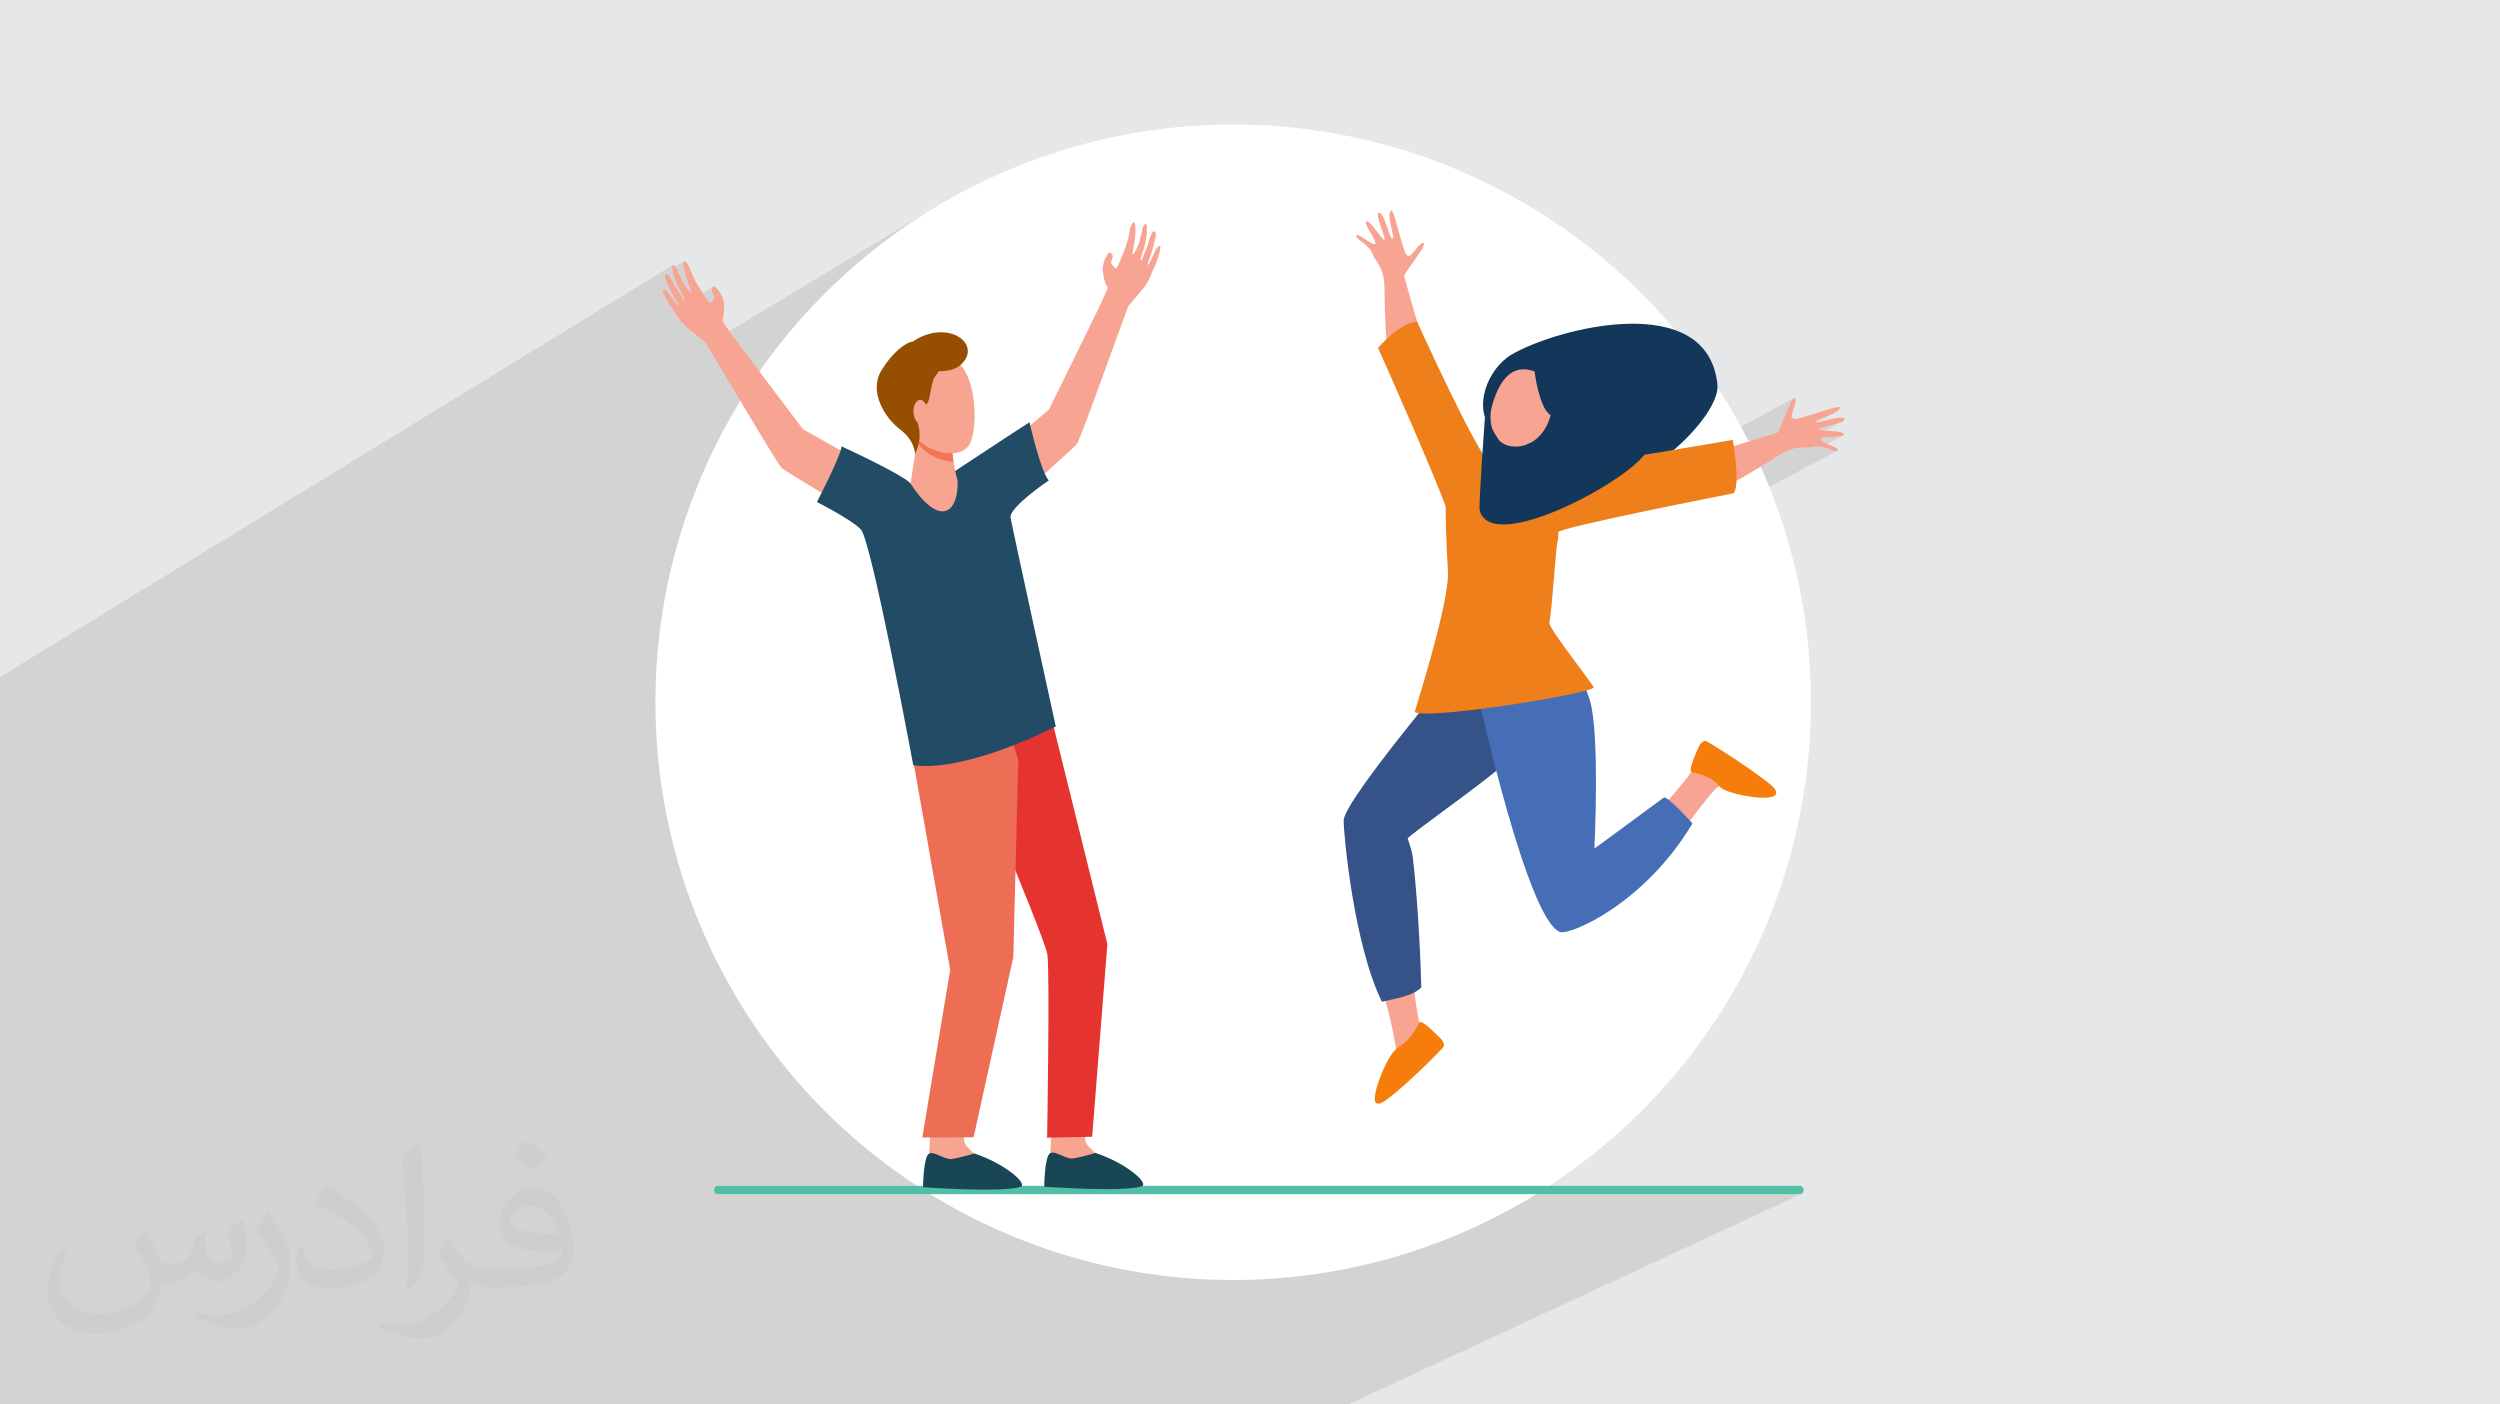 <?xml version="1.0" encoding="UTF-8"?>
<!DOCTYPE svg PUBLIC "-//W3C//DTD SVG 1.1//EN" "http://www.w3.org/Graphics/SVG/1.1/DTD/svg11.dtd">
<!-- Creator: CorelDRAW -->
<svg xmlns="http://www.w3.org/2000/svg" xml:space="preserve" width="94.192mm" height="52.917mm" version="1.1" style="shape-rendering:geometricPrecision; text-rendering:geometricPrecision; image-rendering:optimizeQuality; fill-rule:evenodd; clip-rule:evenodd"
viewBox="0 0 9404.92 5283.66"
 xmlns:xlink="http://www.w3.org/1999/xlink"
 xmlns:xodm="http://www.corel.com/coreldraw/odm/2003">
 <defs>
  <style type="text/css">
   <![CDATA[
    .fil18 {fill:#13375B}
    .fil0 {fill:#E6E7E8}
    .fil3 {fill:white}
    .fil17 {fill:#EF7F1A;fill-rule:nonzero}
    .fil9 {fill:#ED6E54;fill-rule:nonzero}
    .fil8 {fill:#E5332F;fill-rule:nonzero}
    .fil13 {fill:#13375B;fill-rule:nonzero}
    .fil6 {fill:#184655;fill-rule:nonzero}
    .fil10 {fill:#224C66;fill-rule:nonzero}
    .fil14 {fill:#355389;fill-rule:nonzero}
    .fil16 {fill:#466EB6;fill-rule:nonzero}
    .fil4 {fill:#50BFA5;fill-rule:nonzero}
    .fil12 {fill:#964F00;fill-rule:nonzero}
    .fil11 {fill:#F47458;fill-rule:nonzero}
    .fil15 {fill:#F67C0B;fill-rule:nonzero}
    .fil5 {fill:#F7A491;fill-rule:nonzero}
    .fil7 {fill:#F8A492;fill-rule:nonzero}
    .fil2 {fill:#373435;fill-opacity:0.031}
    .fil1 {fill:#2B2A29;fill-opacity:0.102}
   ]]>
  </style>
 </defs>
 <g id="Layer_x0020_1">
  <polygon class="fil0" points="-0,0 9404.92,0 9404.92,5283.66 -0,5283.66 "/>
  <polygon class="fil1" points="-0,4953.58 -0,4953.53 -0,4949.42 -0,4937.65 -0,4933.8 -0,4916.97 -0,4905.35 -0,4894.02 -0,4886.94 -0,4860.91 -0,4843.34 -0,4834.68 -0,4833.74 -0,4815.27 -0,4812.95 -0,4812.23 -0,4809.39 -0,4801.06 -0,4799.68 -0,4794.5 -0,4758.86 -0,4757.56 -0,4747.79 -0,4711.78 -0,4683.9 -0,4648.75 -0,4634.61 -0,4626.21 -0,4592.56 -0,4588.36 -0,4552.94 -0,4494.14 -0,4391.74 -0,4217.24 -0,4205.74 -0,4104.24 -0,4077.36 -0,4050.91 -0,4044.04 -0,3986.61 -0,3982.66 -0,3982.16 -0,3971.86 -0,3969.14 -0,3955.84 -0,3899.9 -0,3888.42 -0,3884.44 -0,3877.09 -0,3877.02 -0,3840.42 -0,3821.52 -0,3816.95 -0,3805.07 -0,3802.7 -0,3795.28 -0,3790.25 -0,3790.08 -0,3783.42 -0,3779.7 -0,3731.99 -0,3702.14 -0,3690.44 -0,3683.22 -0,3660.27 -0,3648.2 -0,3631.01 -0,3618.24 -0,3608.97 -0,3607.04 -0,3592.5 -0,3587.85 -0,3552.83 -0,3548.14 -0,3544.3 -0,3527.32 -0,3523.22 -0,3518.57 -0,3494.34 -0,3490.96 -0,3488.29 -0,3486.91 -0,3482.64 -0,3481.82 -0,3477.9 -0,3477.13 -0,3467.78 -0,3465.54 -0,3464.96 -0,3464.22 -0,3453.56 -0,3453.09 -0,3442.14 -0,3439.06 -0,3438.48 -0,3421.51 -0,3418.02 -0,3412.45 -0,3403.1 -0,3402.47 -0,3401.93 -0,3401.86 -0,3379.78 -0,3377.58 -0,3349.04 -0,3347.8 -0,3311.27 -0,3306.28 -0,2897.71 -0,2886.71 -0,2795.96 -0,2760.57 -0,2744.5 -0,2719.01 -0,2710.87 -0,2708.33 -0,2701.6 -0,2693.11 -0,2692.86 -0,2692.81 -0,2684.78 -0,2681.65 -0,2628.65 -0,2619.24 -0,2617.25 -0,2615.87 -0,2611.63 -0,2585.14 -0,2583 -0,2562.89 -0,2557.42 -0,2547 2528.94,998.55 2528.63,1000.38 2528.97,1004.54 2529.62,1009.31 2573.11,982.69 2571.66,984.76 2571,988.96 2571.08,994.99 2571.85,1002.51 2573.23,1011.19 2575.2,1020.7 2577.68,1030.73 2580.61,1040.93 2584.17,1051.78 2587.89,1062.2 2591.57,1071.9 2594.93,1080.59 2597.76,1087.99 2599.8,1093.79 2600.83,1097.73 2600.6,1099.49 2572.15,1116.8 2573.38,1119.41 2574.58,1122.64 2575.11,1124.93 2575.13,1126.44 2574.78,1127.36 2574.21,1127.86 2550.3,1142.4 2550.73,1143.17 2552.76,1147.72 2552.79,1150 2530.41,1163.6 2531.55,1165.2 2534.08,1168.6 2682.54,1078.4 2680.48,1079.95 2678.79,1081.89 2677.48,1084.14 2676.55,1086.56 2676.02,1089.04 2675.88,1091.49 2676.16,1093.78 2676.93,1096.13 2678.16,1098.73 2679.69,1101.5 2681.38,1104.37 2683.08,1107.22 2684.62,1110 2685.84,1112.59 2686.61,1114.92 2686.63,1117.52 2685.81,1120.79 2684.36,1124.47 2682.41,1128.31 2680.16,1132.08 2677.78,1135.49 2675.43,1138.32 2673.3,1140.3 2561.33,1208.16 2566.31,1214.45 2574.72,1223.7 2584.13,1232.38 2594.7,1241.1 2606.13,1250.37 2617.74,1259.67 2628.8,1268.48 2638.63,1276.25 2646.51,1282.46 2651.76,1286.57 2653.66,1288.06 2656.47,1292.59 2658.97,1296.72 3512.13,783.01 3423.96,839.55 3338.74,900.15 3256.63,964.67 3177.77,1032.98 3102.28,1104.95 3030.31,1180.43 2962.01,1259.29 2897.48,1341.4 2836.89,1426.62 2784.87,1507.74 2787.55,1512.22 2800.11,1533.24 2812.66,1554.19 2825.1,1574.93 2837.35,1595.3 2849.34,1615.18 2853.47,1622.02 3408.88,1294.19 3415.67,1290.69 3422.1,1287.98 3428.13,1286.09 3433.7,1285.02 3458.51,1270.42 3483.05,1259.95 3506.97,1253.32 3529.95,1250.22 3551.66,1250.31 3558.99,1251.4 4263.08,836.66 4266.37,836.11 4268.19,837.87 4269.63,841.9 4270.68,847.84 4271.34,855.37 4271.6,864.15 4271.59,865.12 4305.38,845.24 4308.86,843.23 4312.73,843.39 4313.38,845.12 4313.83,849.27 4314.13,855.02 4314.3,861.55 4314.38,868.05 4314.4,873.7 4314.38,877.69 4314.37,879.2 4314.18,880.19 4313.67,882.88 4313.04,886.23 4337.57,871.83 4341.11,870.04 4344.17,870.73 4346.54,873.66 4347.96,878.59 4348.18,885.28 4346.94,893.51 4346.14,896.94 4345.33,900.44 4344.49,903.99 4343.64,907.6 4342.78,911.25 4341.9,914.93 4341.01,918.64 4340.11,922.37 4336.33,936.59 4335.05,940.76 4359.28,926.57 4362.6,925.28 4364.9,926.76 4365.53,932.09 4363.86,942.39 4360.11,957.08 4356.06,970.5 4351.93,982.43 4347.98,992.72 4344.43,1001.14 4341.53,1007.53 4339.49,1011.7 4338.58,1013.44 4336.48,1017.77 4333.9,1024.19 4330.71,1032.27 4326.84,1041.61 4322.19,1051.82 4316.64,1062.46 4310.12,1073.15 4302.53,1083.45 4293.78,1093.99 4284.29,1105.26 4274.65,1116.59 4265.44,1127.32 4257.25,1136.81 4250.67,1144.4 4246.29,1149.42 4244.7,1151.25 4242.8,1156.23 4240.08,1163.53 4236.6,1172.97 4232.41,1184.43 4227.57,1197.71 4222.13,1212.67 4216.16,1229.15 4209.69,1246.99 4202.79,1266.04 4195.51,1286.12 4187.91,1307.1 4180.04,1328.8 4171.96,1351.06 4163.73,1373.73 4155.82,1395.49 5188.58,800.4 5196.18,804.69 5200.21,810.95 5233.92,791.54 5236.27,792.25 5239.07,796.54 5242.23,803.92 5245.73,813.91 5249.5,826.02 5253.5,839.78 5257.66,854.71 5261.93,870.3 5266.29,886.1 5270.65,901.62 5274.97,916.36 5279.22,929.85 5283.31,941.62 5286.87,950.31 5348.5,915.11 5355.14,914.47 5357,916.78 5356.63,921.21 5354.32,927.42 5350.38,935.13 5345.09,944.08 5338.75,953.94 5331.65,964.43 5324.1,975.26 5316.38,986.15 5308.79,996.79 5301.63,1006.89 5295.2,1016.16 5289.79,1024.31 5285.69,1031.05 5283.2,1036.08 5282.61,1039.12 5283.04,1040.81 5283.86,1043.9 5285.05,1048.31 5286.59,1053.95 5288.44,1060.75 5290.62,1068.62 5293.08,1077.49 5295.8,1087.25 5298.77,1097.85 5301.97,1109.18 5305.38,1121.17 5308.97,1133.75 5312.74,1146.82 5316.64,1160.31 5320.67,1174.13 5324.82,1188.2 5329.05,1202.45 5331.69,1211.26 5332.34,1212.69 5334.27,1216.97 5337.42,1223.87 5341.67,1233.21 5346.99,1244.83 5353.27,1258.51 5360.44,1274.11 5368.45,1291.41 5377.2,1310.27 5386.62,1330.47 5396.64,1351.83 5407.17,1374.19 5418.16,1397.36 5429.52,1421.16 5441.16,1445.39 5450.61,1464.88 5688.11,1332.88 5705.47,1323.39 5724.96,1313.73 5746.41,1304.02 5769.66,1294.34 5794.53,1284.8 5820.85,1275.51 5848.46,1266.55 5877.18,1258.04 5906.85,1250.07 5937.29,1242.75 5968.34,1236.17 5999.84,1230.45 6031.6,1225.66 6063.46,1221.93 6095.25,1219.34 6126.8,1218.01 6157.95,1218.03 6188.51,1219.49 6218.34,1222.51 6247.23,1227.18 6275.05,1233.61 6301.61,1241.9 6326.75,1252.13 6350.3,1264.44 6372.08,1278.89 6391.93,1295.61 6409.68,1314.68 6425.15,1336.22 6438.19,1360.31 6448.63,1387.08 6456.28,1416.6 6460.98,1448.99 6461.12,1460.3 6459.56,1472.47 6456.4,1485.43 6451.69,1499.07 6445.55,1513.32 6438.04,1528.08 6429.26,1543.26 6419.27,1558.77 6408.18,1574.54 6396.07,1590.45 6383,1606.43 6369.08,1622.38 6354.37,1638.23 6338.98,1653.88 6322.98,1669.22 6306.45,1684.2 6296.67,1692.56 6298.19,1692.31 6325.88,1687.68 6352.53,1683.2 6377.93,1678.92 6401.89,1674.86 6424.19,1671.07 6428.03,1670.42 6748.94,1497.94 6745.45,1500.67 6741.5,1505.99 6737.18,1513.51 6732.59,1522.82 6727.78,1533.52 6722.86,1545.2 6717.91,1557.44 6713.01,1569.85 6708.24,1582.01 6703.69,1593.53 6699.44,1603.98 6695.57,1612.98 6692.17,1620.09 6689.32,1624.93 6687.11,1627.08 6527.08,1712.71 6528.41,1723.98 6530.1,1740.67 6530.37,1743.96 6832.52,1582.52 6842.68,1577.27 6857.49,1571.36 6874.66,1564.82 6891.91,1557.67 6906.91,1549.91 6530.92,1750.74 6531.5,1757.83 6532.48,1775.01 6532.57,1778.63 6847.53,1610.62 6859.81,1606.7 6876.6,1602.45 6895.33,1597.86 6913.43,1592.9 6928.36,1587.54 6731.12,1692.66 6735.21,1691.13 6743.35,1688.64 6751.12,1686.77 6758.57,1685.42 6765.73,1684.5 6772.66,1683.92 6779.38,1683.6 6785.94,1683.42 6787.25,1683.4 6851.22,1649.34 6860.41,1646.77 6874.04,1645.16 6890.06,1644.08 6906.38,1643.11 6920.95,1641.8 6931.72,1639.72 6853.2,1681.45 6866.64,1684.79 6880.22,1689.11 6892.41,1693.23 6902.5,1696.11 6909.8,1696.78 5837.95,2265.45 5836.2,2283.19 5833.79,2305.5 5831.29,2325.91 5828.73,2343.93 5830.13,2349.8 5835.16,2359.75 5843.27,2373.14 5853.97,2389.38 5866.72,2407.86 5881.03,2427.99 5896.35,2449.16 5912.2,2470.76 5928.05,2492.18 5943.36,2512.83 5957.65,2532.08 5970.38,2549.35 5981.04,2564.02 5989.11,2575.49 5994.09,2583.16 5995.44,2586.41 5992,2588.99 5969.06,2600.93 5971.86,2607.47 5981.43,2635.94 5984.81,2648.79 5987.84,2663.27 5990.57,2679.24 5993,2696.57 5995.14,2715.13 5997.01,2734.78 5998.62,2755.39 5999.99,2776.83 6001.12,2798.95 6002.05,2821.65 6002.78,2844.76 6003.32,2868.17 6003.7,2891.73 6003.92,2915.33 6004,2938.81 6003.96,2962.06 6003.8,2984.92 6003.68,2995.37 6408.38,2788.84 6411.23,2787.56 6413.51,2786.9 6415.04,2786.69 6418.91,2788.25 6427.15,2792.74 6439.17,2799.81 6454.39,2809.11 6472.23,2820.29 6492.12,2832.99 6513.46,2846.86 6535.69,2861.56 6558.2,2876.71 6580.45,2891.98 6601.83,2907.01 6621.77,2921.45 6639.67,2934.95 6654.98,2947.14 6667.11,2957.68 6675.46,2966.23 6676.36,2967.45 6677.33,2969.01 6678.3,2970.76 6679.24,2972.59 6680.09,2974.38 6680.81,2975.98 6681.32,2977.28 6681.62,2978.14 6681.62,2986.16 6677.27,2992.31 6669.11,2996.72 6317.12,3173.44 6313.49,3178.56 6294.78,3203.36 6275.75,3227.1 6256.44,3249.8 6236.94,3271.47 6217.29,3292.1 6197.56,3311.72 6177.83,3330.33 6158.14,3347.94 6138.56,3364.58 6119.16,3380.23 6100,3394.92 6081.13,3408.66 6062.64,3421.45 6044.58,3433.3 6027.01,3444.24 6009.99,3454.26 5993.6,3463.38 5977.87,3471.59 5329.67,3794.96 5330.2,3798.25 5331.99,3808.65 5333.67,3817.97 5335.21,3826.11 5336.58,3832.98 5337.74,3838.49 5338.65,3842.56 5339.26,3845.1 5340.27,3847.34 5340.33,3847.44 5344.89,3845.24 5353.52,3848.41 5364.52,3855.82 5376.84,3866 5389.41,3877.49 5401.16,3888.84 5411.03,3898.61 5417.94,3905.32 5422.94,3910.57 5426.66,3915.65 5429.27,3920.44 5430.95,3924.83 5431.88,3928.69 5432.24,3931.92 5432.2,3934.38 5431.95,3935.97 5429.49,3939.43 5423.2,3946.54 5413.54,3956.78 5400.99,3969.68 5386.01,3984.74 5369.05,4001.45 5350.6,4019.33 5331.12,4037.87 5311.07,4056.58 5290.92,4074.95 5271.15,4092.5 5252.2,4108.74 5234.56,4123.16 5218.69,4135.26 5205.04,4144.55 5194.11,4150.53 4498.87,4492.31 6772.3,4492.31 6774.88,4492.01 6777.3,4491.16 5071.02,5283.66 5068.6,5283.66 4146.04,5283.66 2889.15,5283.66 2727.9,5283.66 2704.14,5283.66 2636.66,5283.66 2633.39,5283.66 2513.01,5283.66 2452.96,5283.66 2447.61,5283.66 2345.54,5283.66 2286.76,5283.66 2232.16,5283.66 2230.67,5283.66 2223.75,5283.66 2212.64,5283.66 2203.98,5283.66 2189.97,5283.66 2120.98,5283.66 2113.76,5283.66 2104.19,5283.66 2102.91,5283.66 2102.85,5283.66 2095.87,5283.66 2091.99,5283.66 2074.92,5283.66 2069.29,5283.66 2065.47,5283.66 2032.13,5283.66 2024.52,5283.66 2023.54,5283.66 1967.77,5283.66 1866.57,5283.66 1861,5283.66 1855.83,5283.66 1848.53,5283.66 1802.25,5283.66 1800.8,5283.66 1759.58,5283.66 1755.56,5283.66 1683.72,5283.66 1675.34,5283.66 1639.4,5283.66 1578.62,5283.66 1540.49,5283.66 1521.85,5283.66 1519.69,5283.66 1421.28,5283.66 1309.01,5283.66 1164.27,5283.66 1164.07,5283.66 1124.61,5283.66 1121.34,5283.66 1103.81,5283.66 1007.07,5283.66 884.74,5283.66 838.42,5283.66 836.64,5283.66 815.15,5283.66 813.84,5283.66 598.12,5283.66 287.4,5283.66 265.62,5283.66 214.85,5283.66 154.87,5283.66 149.07,5283.66 77.61,5283.66 74.76,5283.66 52.03,5283.66 25.53,5283.66 9.43,5283.66 -0,5283.66 -0,5280 -0,5278.58 -0,5269.79 -0,5263.31 -0,5239.13 -0,5233.19 -0,5205.43 -0,5173.67 -0,5153.23 -0,5152.97 -0,5148.57 -0,5147.56 -0,5125.12 -0,5098.71 -0,5082.45 -0,5063.15 -0,5056.95 -0,5010.35 -0,5004.17 "/>
  <path class="fil2" d="M548.54 4627.69c17.95,27.21 29.6,53.36 40.96,82.43 8.45,16.91 12.93,48.09 52.57,48.09 11.61,0 28.28,-3.42 43.06,-11.61 16.63,-8.73 29.32,-21.94 35.94,-42l15.85 -53.36 38.57 -19.02 2.64 2.64c-5.27,20.09 -6.59,39.36 -6.59,54.43 0,44.63 38.57,61.56 69.22,61.56 17.95,0 34.09,-8.73 34.09,-25.11 0,-21.13 -8.98,-57.06 -20.62,-89.29 17.95,-17.95 35.94,-35.94 56.53,-50.47l3.17 1.6c8.98,38.04 14,75.56 14,100.66 0,24.57 -10.83,51.79 -19.81,69.49 -18.49,34.87 -51.25,62.62 -90.87,62.62 -30.1,0 -63.65,-15.07 -86.66,-43.06l-1.32 0c-21.66,26.96 -55.22,51.25 -108.86,51.25l-16.63 0c-2.64,35.41 -10.29,60.49 -21.94,82.95 -31.95,62.34 -126.81,106.47 -216.1,106.47 -124.17,0 -186.51,-71.59 -186.51,-166.96 0,-58.91 19.27,-113.6 48.88,-152.42l24.29 10.04c-18.49,35.41 -30.91,68.68 -30.91,101.45 0,89.29 72.66,131.83 156.4,131.83 77.68,0 173.83,-49.41 191.28,-106.72 -6.59,-62.62 -30.1,-91.93 -66.04,-148.99 10.83,-19.02 24.83,-38.04 42.28,-58.38l3.17 0 0 0 0 0 -0.02 -0.09zm1432.13 -336.04c26.15,16.39 51.79,35.66 76.87,57.85 -14,19.81 -31.45,37.79 -53.11,53.64 -25.11,-20.34 -50.19,-37.79 -75.84,-56.27 17.42,-19.55 34.62,-38.29 52.04,-55.22l0 0 0 0 0 0 0 0 0 0 0.03 0zm13.47 244.11c-42.28,0 -76.87,27.75 -76.87,48.34 0,44.13 84.53,57.85 185.72,57.31 -12.68,-51.79 -57.06,-105.68 -108.86,-105.68l0.01 0.03zm-94.86 236.19c54.96,0 103.04,-1.6 139.74,-10.83 40.96,-10.29 75.56,-30.91 75.56,-45.17 0,-3.7 0,-8.19 -1.32,-11.89 -22.98,2.11 -49.41,2.11 -72.38,2.11 -74.49,0 -131.55,-16.91 -154.02,-58.66 -5.55,-11.61 -9.51,-24.57 -9.51,-39.36 0,-40.43 17.42,-79.79 48.09,-107 25.61,-22.45 53.89,-36.44 82.67,-36.44 52.04,0 93.51,41.75 122.57,107.54 15.85,35.94 26.68,77.4 26.68,129.72 0,34.87 -9.51,64.19 -31.17,85.85 -40.43,39.11 -114.92,53.89 -229.04,53.89l-51.79 0 0 0 -13.47 0c-28.28,0 -48.62,-5.02 -64.72,-17.42l-2.64 0c0.79,6.59 1.32,12.93 1.32,19.02 0,25.61 -8.45,58.38 -25.61,84.53 -50.72,75.3 -105.68,108.04 -153.24,108.04 -48.09,0 -107,-18.49 -160.11,-42.54l9.51 -18.49c17.17,7.13 40.96,11.89 73.7,11.89 85.85,0 198.66,-82.43 212.66,-163 -3.17,-6.59 -8.98,-15.32 -17.17,-24.57 -25.11,-29.85 -40.96,-54.68 -55.75,-80.83 12.68,-25.11 24.29,-45.17 35.13,-63.4l4.49 -0.53c36.72,74.77 69.99,117.55 144.23,117.55l11.61 0 0 0 53.89 0 0 0 0 0 0 0 0 0 0 0 0.09 0.01zm-371.98 79c6.34,-34.34 6.87,-72.91 6.87,-108.86l0 -53.36c0,-99.6 -12.68,-244.36 -22.98,-338.68 17.95,-19.27 43.06,-42 62.87,-57.31l5.81 1.6c13.47,118.62 16.63,256 16.63,383.06 0,33.3 -1.32,65.79 -4.49,89.55 -1.85,30.1 -19.27,52.83 -56.53,87.7l-8.19 -3.7zm-382.8 -157.19c1.85,46.77 24.83,83.49 105.15,83.49 49.93,0 92.19,-12.93 138.96,-35.13 8.45,-3.7 12.93,-8.73 12.93,-12.93 0,-29.32 -22.45,-68.15 -60.23,-103.55 -36.72,-33.3 -85.34,-62.62 -130.76,-82.18 -15.6,-6.59 -20.62,-13.47 -20.62,-20.09 0,-13.47 17.95,-41.75 32.77,-62.09l5.02 -0.53c52.04,27.21 110.17,67.64 153.24,112.53 39.11,41.47 63.4,83.49 63.4,129.19 0,33.81 -10.29,65.51 -26.96,95.11 -57.06,28.79 -117.83,50.72 -178.06,50.72 -73.17,0 -123.1,-34.34 -123.1,-114.92 0,-8.73 0,-22.19 3.17,-39.64l25.11 0 0 0 0 0 0 0 0 0 0 0 -0.02 0zm-132.37 -132.9l45.45 73.45c16.63,27.21 32.23,56.81 32.23,103.55l0 59.7c0,48.34 -30.91,100.13 -80.83,151.38 -39.11,34.62 -73.7,49.41 -105.68,49.41 -47.55,0 -101.98,-14.79 -164.85,-41.75l7.13 -18.49c19.81,5.27 42.79,9.77 71.06,9.77 90.36,-0.53 182.8,-66.57 225.08,-147.15 5.02,-9.26 6.87,-17.95 6.87,-24.04 0,-9.26 -5.02,-19.55 -8.98,-28.79 -22.98,-43.31 -48.62,-82.95 -76.87,-119.68 14.79,-23.25 29.6,-45.7 45.7,-67.9l3.7 0.53 0 0 0 0 0 0 0 0 0 0 -0.02 0.01z"/>
  <g id="_2369575133328">
   <circle class="fil3" cx="4639.17" cy="2641.83" r="2173.48"/>
   <path class="fil4" d="M6772.3 4492.31l-4072.88 0c-7.09,0 -12.83,-6.55 -12.83,-14.62l0 -1.76c0,-8.1 5.74,-14.65 12.83,-14.65l4072.88 0c7.1,0 12.82,6.55 12.82,14.65l0 1.76c0,8.07 -5.72,14.62 -12.82,14.62z"/>
   <path class="fil5" d="M3501.94 4218.93c0,0 -6.57,121.93 -6.61,122.17 -2.51,15.5 -12.43,53.79 -12.39,67.86 0.16,52.85 236.34,-45.91 183.27,-69.11 -4.8,-2.09 -37.46,-29.95 -39.09,-47.94 -2.52,-27.71 -1.37,-71.8 -1.37,-71.8l-123.81 -1.18z"/>
   <path class="fil6" d="M3665.63 4339.37c0,0 -55.48,16.41 -83.9,20.56 -28.43,4.18 -66.01,-29.69 -86.1,-20.41 -22.11,10.21 -23.27,126.74 -23.27,126.74 0,0 291.16,20.9 365.59,-0.88 33.45,-9.76 -58.7,-88.84 -172.31,-126.01z"/>
   <path class="fil5" d="M3957.89 4216.96c0,0 -6.58,121.93 -6.62,122.2 -2.51,15.47 -12.43,53.77 -12.39,67.84 0.16,52.85 236.34,-45.91 183.28,-69.11 -4.81,-2.1 -37.47,-29.95 -39.1,-47.94 -2.52,-27.69 -1.36,-71.8 -1.36,-71.8l-123.81 -1.19z"/>
   <path class="fil6" d="M4121.57 4337.39c0,0 -55.47,16.41 -83.89,20.59 -28.43,4.15 -66.02,-29.72 -86.11,-20.44 -22.11,10.22 -23.27,126.75 -23.27,126.75 0,0 291.16,20.89 365.59,-0.88 33.45,-9.77 -58.69,-88.85 -172.31,-126.02z"/>
   <path class="fil7" d="M4148.49 1018.62c7.81,59.49 17.21,55.71 18.01,63.34 0.95,9.07 -53.47,118.52 -53.47,118.52 0,0 -158.29,323.72 -167.44,340.9l-282.56 238.79 73.92 175.1c0,0 300.76,-268.01 314.13,-284.78 13.38,-16.79 177.86,-479.01 193.62,-519.25 0,0 36.03,-41.21 57.82,-67.8 21.8,-26.63 31.03,-61.59 36.06,-70.01 0.74,-1.25 15.89,-30.32 25.28,-71.04 8.1,-35.09 -15.25,-5.34 -15.25,-5.34 0,0 -26.38,62.47 -30.81,59.55 -3.4,-2.24 12.95,-35.51 22.31,-74.23 2.41,-9.97 4.74,-19.8 6.83,-28.87 5.44,-23.76 -7.22,-33.74 -16.78,-9.73 -3.38,8.46 -8.67,22.68 -11.03,33.32 -2.56,11.52 -8.54,21.32 -12.12,30.68 -7.14,18.59 -12.11,32.23 -12.7,31.5 -0.76,-0.91 -4.7,1.8 -2.48,-8.85 2.69,-12.8 14.26,-38.81 16.78,-57.92 1.43,-10.82 5.76,-33.32 5.76,-33.32 0,0 0.37,-35.14 -1.64,-35.81 -10.85,-3.7 -17.72,20.34 -17.78,35.29 -4.82,9.59 -8.74,33.36 -8.74,33.36 0,0 -18.44,46.45 -24.87,43.96 -2.74,-1.03 5.25,-30.86 8.62,-61.25 3.13,-28.26 1.77,-57.24 -3.58,-58.64 -9.1,-2.37 -15.84,28.69 -15.84,28.69 0,0 -3.58,21.98 -5.32,29.2 -2.03,8.46 -10,33.32 -10,33.32 0,0 -31.71,85.36 -37.59,82.51 -5.88,-2.88 -18.01,-16.47 -17.83,-22.41 0.18,-5.94 6.11,-16.76 6.29,-22.74 0.18,-5.94 -4.58,-13.8 -11.72,-14.47 -7.14,-0.7 -18.8,27.93 -18.8,27.93 0,0 -9.32,23.31 -7.06,40.48z"/>
   <path class="fil7" d="M2723.21 1139.66c3.53,59.91 -6.43,57.94 -5.77,65.61 0.77,9.07 74.81,106.31 74.81,106.31 0,0 216.35,288.05 228.56,303.18l322.42 181.18 -39.65 185.96c0,0 -345.8,-206.46 -362.09,-220.41 -16.29,-13.98 -264.77,-436.9 -287.82,-473.43 0,0 -43.12,-33.66 -69.53,-55.68 -26.41,-22.02 -42.07,-54.61 -48.59,-61.95 -0.96,-1.09 -21.31,-26.77 -38.19,-64.98 -14.55,-32.93 13.97,-8.13 13.97,-8.13 0,0 37.66,56.34 41.47,52.67 2.93,-2.85 -19.4,-32.41 -35.88,-68.71 -4.22,-9.31 -8.38,-18.56 -12.12,-27.05 -9.83,-22.32 0.73,-34.51 14.65,-12.73 4.91,7.7 12.77,20.65 17.1,30.68 4.67,10.79 12.39,19.28 17.68,27.81 10.5,16.91 17.95,29.38 18.39,28.56 0.57,-1.03 4.96,0.88 0.77,-9.16 -5.05,-12.06 -21.3,-35.42 -27.38,-53.73 -3.44,-10.37 -11.94,-31.62 -11.94,-31.62 0,0 -6.96,-34.45 -5.12,-35.51 9.96,-5.64 21.24,16.64 24.11,31.32 6.54,8.49 14.85,31.1 14.85,31.1 0,0 26.85,42.15 32.7,38.51 2.5,-1.55 -10.96,-29.32 -19.99,-58.55 -8.39,-27.17 -12.5,-55.89 -7.5,-58.24 8.49,-4.03 20.95,25.16 20.95,25.16 0,0 7.64,20.92 10.7,27.66 3.58,7.94 16.11,30.86 16.11,30.86 0,0 47.2,77.83 52.43,73.93 5.24,-3.94 14.61,-19.56 13.31,-25.38 -1.3,-5.79 -9.17,-15.32 -10.45,-21.14 -1.3,-5.82 1.9,-14.43 8.79,-16.44 6.88,-2 23.71,23.86 23.71,23.86 0,0 13.53,21.17 14.55,38.45z"/>
   <path class="fil8" d="M3565.75 2667.44c0,0 360.82,846.18 374.31,922.5 9.84,55.7 -0.82,689.91 -0.82,689.91l169.39 -3.43 57.31 -724.68 -225.67 -912.74 -374.53 28.45z"/>
   <polygon class="fil9" points="3408.45,2708.01 3574.51,3648.83 3469.68,4279.18 3662.62,4278.36 3812.12,3600.34 3830.76,2857.98 3751.88,2619.41 "/>
   <path class="fil10" d="M3872.98 1588.36c0,0 42.9,189.45 72.72,218.9 0,0 -151.1,101.24 -143.96,141.09 7.12,39.84 170.06,784.41 170.06,784.41 0,0 -330.33,172.83 -536.14,146.09 0,0 -157.45,-848.22 -197.65,-887.88 -40.2,-39.69 -164.82,-102.31 -164.82,-102.31 0,0 92.51,-178.04 92.42,-209.52 0,0 221.15,101.19 258.55,138.12 37.42,36.92 109.55,-10.37 126.93,-17.8 0,0 295.4,-194.85 321.89,-211.1z"/>
   <path class="fil5" d="M3452.81 1644.45l-27.54 174.3c0,0 73.87,121.41 132.65,102.99 49.33,-15.43 44.78,-111.52 44.78,-111.52 0,0 -27.21,-99.27 -19.28,-149.05 7.92,-49.79 -130.61,-16.71 -130.61,-16.71z"/>
   <path class="fil11" d="M3583.42 1661.17c7.92,-49.79 -130.61,-16.71 -130.61,-16.71l-2.2 14.56c4.08,9.74 9.07,18.07 15.12,24.44 31.05,32.77 79.51,52.36 121.37,53.67 -4.26,-26.81 -6.93,-55.56 -3.67,-75.96z"/>
   <path class="fil5" d="M3429.33 1395.97c-3.92,-1.39 -30.82,200.25 21.52,255.46 52.33,55.25 154.02,72.95 190.34,29.11 40.19,-48.49 37.51,-265.07 -43.75,-321.74 -81.28,-56.69 -168.11,37.17 -168.11,37.17z"/>
   <path class="fil12" d="M3433.7 1285.02c-28.45,3.45 -78.08,42.82 -117.83,108.34 -48.89,80.54 13.15,178.93 70.46,222.35 57.31,43.44 56.27,93.99 56.27,93.99l9.36 -26.22c6.61,-19.8 9.28,-40.79 6.98,-61.5 -1.38,-12.43 -4.11,-25.89 -9.36,-36.93 -13.85,-29.11 29.41,-48.67 41.46,-72.98 9.3,-18.71 9.63,-61.46 24.26,-92.42l17.51 -23.65c0,0 49.71,4.06 80.22,-22.74 87.59,-76.95 -46.82,-177.78 -179.34,-88.24z"/>
   <path class="fil5" d="M3488.49 1547.94c0.49,24.59 -10.76,44.79 -25.13,45.09 -14.38,0.3 -26.42,-19.37 -26.9,-43.96 -0.49,-24.59 10.76,-44.79 25.13,-45.09 14.37,-0.3 26.42,19.38 26.9,43.96z"/>
   <path class="fil13" d="M5688.11 1332.88c-92.45,53.37 -149.21,202.85 -74.26,284.05 18.25,83.53 51.67,149.51 134.75,150.58 49.07,90.17 201.85,116.52 290.24,31.95 139.93,44.24 432.99,-234.79 422.14,-350.48 -33.84,-361.1 -599.67,-216.14 -772.87,-116.1z"/>
   <path class="fil7" d="M5315.85 3670.14c4.54,87.23 20.98,165.65 23.4,174.96 1.18,4.45 15.44,22.14 16.73,26.71 -21.53,102.73 -92.51,155.94 -157.39,191.97 19.37,-50.64 55.52,-106.92 53.24,-119.08 -3.6,-19.34 -16.13,-107.09 -51.94,-220.13 50.21,0.82 71.74,-28.26 115.95,-54.43z"/>
   <path class="fil14" d="M5558.51 2417.26l309.12 250.3c0,0 -155.75,153.58 -214.19,210.64 -58.43,57.09 -352.4,262.77 -357.55,275.93 -1.07,2.64 14.43,33.99 19.19,73.07 12.91,105.64 27.47,311.07 31.8,487.2 -33.26,34.88 -105.3,43.15 -148.36,54.1 -105.89,-216.43 -144.18,-631.93 -143.67,-681.81 0.79,-81.3 503.65,-669.44 503.65,-669.44z"/>
   <path class="fil7" d="M6460.21 2961.81c-12.12,7.79 -107.34,126.41 -148.06,192.36 -31.47,-32.9 -47.43,-66.95 -84.93,-92.97 43.05,-41.3 131.84,-144.18 143.14,-170.98 26.81,-63.61 43.39,-70.01 43.39,-70.01 0,0 197,126.05 206.61,150.54 9.62,24.53 -111.4,-40.14 -160.16,-8.94z"/>
   <path class="fil15" d="M6364.66 2904.37c-16.55,-3.85 18.44,-77.8 26.17,-94.94 8.71,-19.25 21.26,-22.69 24.2,-22.75 8,-0.15 226.92,139.94 260.43,179.54 2.28,2.7 5.73,10.3 6.16,11.91 12.64,48.04 -184.66,9.83 -208.73,-15.56 -21.41,-22.56 -33.69,-40.75 -108.23,-58.21z"/>
   <path class="fil16" d="M5491.26 2489.6c0,0 294.12,-124.59 294.18,-124.62 -1.1,0.49 1.36,11.65 1.73,12.43 43.75,99.76 146.48,96.73 194.27,258.53 37.78,127.93 16.7,556.28 16.7,556.28 0,0 127.36,-92.85 261.01,-191.88 12.18,-9.04 107.85,97.36 107.85,97.36 -181.95,304.89 -463.34,422.35 -498.96,408.28 -121.66,-48.06 -302.37,-865.92 -302.06,-865.83 -23.47,-48.97 -74.72,-150.55 -74.72,-150.55z"/>
   <path class="fil7" d="M5933.65 1801.58c0,0 334.69,-66.95 409.16,-77.29 74.5,-10.33 334.32,-93.63 344.3,-97.21 9.97,-3.57 50.57,-139.17 64.8,-128.83 14.22,10.34 -24.23,68.17 -6.31,76.83 17.92,8.68 174.81,-55.49 175.47,-42.42 1.33,24.5 -94.49,43.11 -91.78,54.46 2.67,11.34 98.08,-29.02 109.12,-11.64 11.03,17.34 -93.91,29.44 -96.09,38.78 -2.18,9.37 100.4,2.28 94.28,22.17 -3.34,10.79 -91.42,4 -88.06,16.91 3.36,12.92 70.1,28.87 65.1,40.88 -5,12.03 -54.34,-21.08 -89.3,-13.68 -34.93,7.4 -64.18,-5.91 -116.15,22.66 -51.97,28.56 -223.35,151.48 -343.3,172.56 -119.96,21.07 -384.88,68.44 -384.88,68.44l-46.36 -142.6z"/>
   <path class="fil7" d="M5547.93 1765.56c0,0 -126.72,-316.92 -158.73,-384.96 -32.02,-68.05 -104.13,-331.18 -106.59,-341.48 -2.49,-10.34 88.94,-118.37 72.53,-124.65 -16.44,-6.28 -43.87,57.52 -60.91,47.24 -17.04,-10.27 -48.98,-176.74 -60.32,-170.16 -21.22,12.28 15.5,102.66 4.52,106.64 -10.97,3.94 -29.27,-98.03 -49.85,-97.78 -20.55,0.24 26.66,94.75 19.99,101.7 -6.64,6.91 -56.73,-82.86 -70.01,-66.89 -7.22,8.7 46.54,78.77 33.9,83.01 -12.64,4.25 -62.47,-42.96 -69.8,-32.2 -7.37,10.76 47.34,34 60.22,67.32 12.89,33.29 40.03,50.54 44.48,109.67 4.46,59.16 -4.94,269.83 42.91,381.81 47.85,112 152.89,359.76 152.89,359.76l144.78 -39.02z"/>
   <path class="fil17" d="M5446.93 2146.09c-4.06,-58.85 -10.4,-217.61 -7.68,-237.08 -16.44,-61.25 -242.51,-574.58 -255.27,-600.3 0,0 85.2,-98.93 147.7,-97.48 0,0 230.44,510.49 279.5,537.87 0.73,-0.18 17.38,7.98 24.75,7.98 47.63,0.12 214.1,-3.54 245.05,6.46l-20.19 268.55c-7.49,12.57 -18.17,222.88 -32.06,311.85 -3.04,19.43 170.06,237.95 166.72,242.48 -18.65,25.26 -629.12,122.53 -673.24,92.24 -1.76,-1.21 132.97,-413.58 124.73,-532.56z"/>
   <path class="fil17" d="M5796.09 1766.87c7.49,-3.67 25.07,-7.62 50.63,-7.83 75.5,-0.57 671.83,-104.16 671.83,-104.16 0,0 29.48,161.94 4,200.58 0,0 -668.11,130.63 -662.62,147.71l-63.85 -236.29z"/>
   <path class="fil7" d="M5745.44 1659.16c0,0 -18.16,93.06 -15.07,129.87 3.13,36.8 -14.65,155.16 -89.15,154.82 -74.47,-0.33 -12.67,-150.82 -5.3,-186.78 7.36,-35.97 10.12,-147.49 10.12,-147.49l99.39 49.57z"/>
   <path class="fil11" d="M5643.96 1665.53c1.46,-30.5 2.1,-55.95 2.1,-55.95l99.39 49.57c0,0 -3.69,19.04 -7.49,43.3 -43.81,8.73 -75.32,-8.5 -94,-36.93z"/>
   <path class="fil7" d="M5784.47 1402.22c0,0 38.26,22.71 51.84,71.19 13.62,48.52 -3.6,173.14 -103.33,202.27 -99.73,29.18 -141.82,-70.07 -120.59,-147.12 21.23,-77.07 66.71,-174.47 172.08,-126.35z"/>
   <path class="fil15" d="M5339.72 3847.73c8.25,-15.53 64.67,45.03 78.22,57.58 15.23,14.13 14.8,27.68 14.01,30.65 -2.06,7.85 -187.54,192.36 -237.84,214.56 -4.76,2.12 -14.07,0.94 -16.67,-0.55 -24.71,-13.95 38.45,-176.8 76.68,-205.52 24.71,-18.55 48.49,-26.92 85.6,-96.72z"/>
   <path class="fil13" d="M5772.85 1395.82c0,0 16.68,139.39 59.53,164.92 42.81,25.53 24.16,87.12 24.16,87.12 0,0 40.48,-143 6.88,-189.39 -33.63,-46.39 -90.57,-62.65 -90.57,-62.65z"/>
   <path class="fil18" d="M6238.71 1564.64l-42.7 128.07c-31.83,95.47 -582.9,401.96 -629.36,227.73 -4.79,-17.97 19.54,-351.2 19.54,-351.2l52.14 86.5c29.09,29.89 80.28,30.68 117.16,11.8l250.8 -50.18 198.86 -138.96 33.55 86.25z"/>
  </g>
 </g>
</svg>
